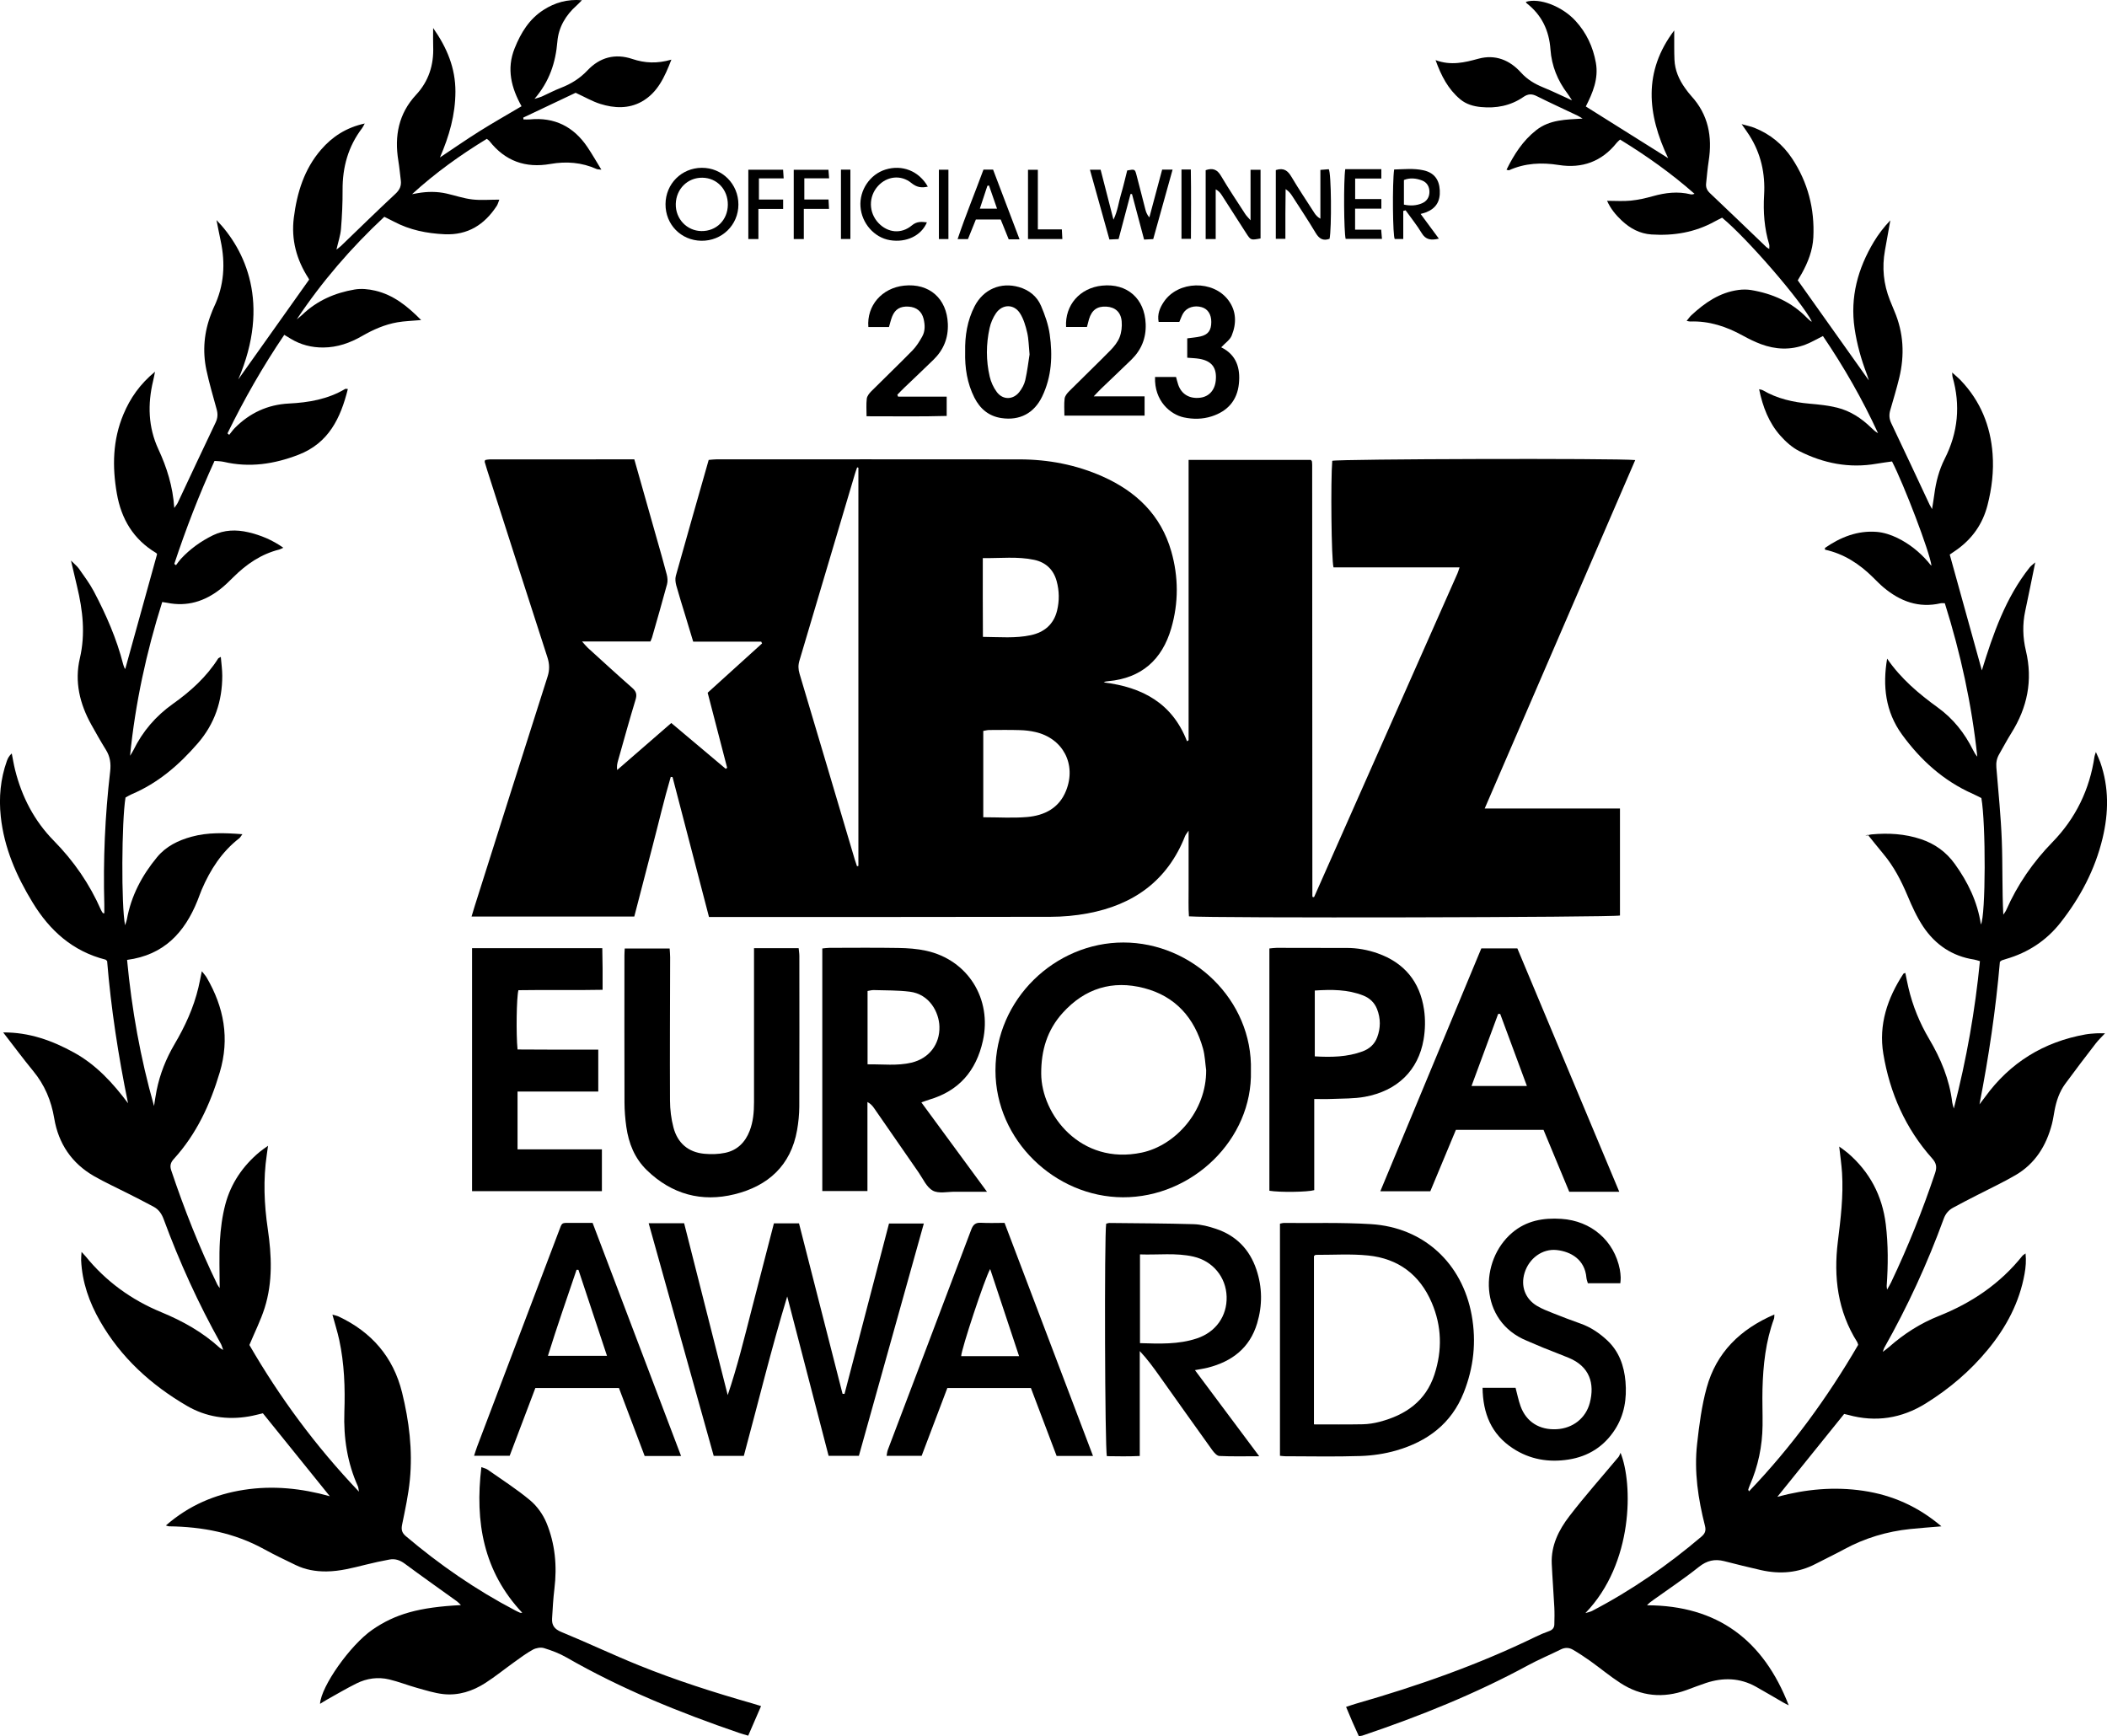 <svg width="108" height="89" viewBox="0 0 108 89" fill="none" xmlns="http://www.w3.org/2000/svg">
<g clip-path="url(#clip0_2921_7399)">
<path d="M32.513 23.546C32.906 24.934 33.287 26.275 33.666 27.616C33.839 28.227 34.017 28.837 34.176 29.452C34.217 29.61 34.233 29.795 34.191 29.95C33.946 30.863 33.681 31.77 33.422 32.679C33.405 32.736 33.377 32.791 33.339 32.885H29.836C29.975 33.039 30.046 33.132 30.13 33.209C30.887 33.897 31.642 34.59 32.41 35.265C32.614 35.444 32.658 35.601 32.578 35.866C32.262 36.904 31.975 37.95 31.679 38.994C31.638 39.138 31.607 39.284 31.634 39.473C32.543 38.683 33.453 37.894 34.409 37.063C35.342 37.848 36.27 38.63 37.199 39.411C37.224 39.395 37.248 39.378 37.272 39.361C36.943 38.093 36.613 36.824 36.273 35.511C37.197 34.674 38.13 33.828 39.062 32.984C39.047 32.953 39.032 32.922 39.017 32.891H35.531C35.391 32.429 35.262 32.001 35.132 31.572C34.975 31.053 34.809 30.537 34.665 30.014C34.623 29.857 34.599 29.67 34.642 29.518C35.192 27.548 35.756 25.582 36.326 23.577C36.457 23.567 36.591 23.547 36.725 23.547C41.904 23.546 47.082 23.543 52.26 23.549C53.733 23.551 55.16 23.823 56.51 24.423C58.236 25.191 59.505 26.4 60.037 28.263C60.411 29.575 60.416 30.902 60.034 32.212C59.565 33.822 58.51 34.762 56.81 34.919C56.764 34.923 56.718 34.929 56.672 34.937C56.657 34.939 56.644 34.95 56.576 34.983C58.559 35.224 60.093 36.053 60.843 37.998C60.871 37.981 60.898 37.964 60.925 37.947V23.575H67.188C67.195 23.582 67.206 23.593 67.216 23.605C67.225 23.616 67.237 23.628 67.243 23.641C67.249 23.655 67.249 23.672 67.251 23.687C67.254 23.733 67.259 23.779 67.259 23.826C67.263 31.195 67.265 38.565 67.269 45.934C67.269 45.949 67.276 45.964 67.279 45.979C67.294 45.983 67.309 45.989 67.324 45.989C67.338 45.989 67.359 45.984 67.363 45.975C69.811 40.449 72.259 34.923 74.706 29.396C74.742 29.315 74.765 29.227 74.813 29.086H68.353C68.242 28.703 68.203 24.625 68.288 23.622C68.618 23.527 82.84 23.486 83.818 23.584C81.251 29.526 78.693 35.448 76.102 41.446H83.036V46.931C82.687 47.028 62.05 47.073 60.942 46.974C60.907 46.513 60.93 46.039 60.925 45.566C60.921 45.085 60.925 44.604 60.925 44.123C60.925 43.643 60.925 43.163 60.925 42.581C60.829 42.726 60.773 42.787 60.745 42.859C59.842 45.149 58.101 46.388 55.742 46.824C55.12 46.939 54.479 46.997 53.847 46.998C48.142 47.011 42.436 47.006 36.731 47.006H36.341C35.718 44.615 35.095 42.225 34.473 39.835C34.442 39.832 34.412 39.828 34.381 39.825C34.035 40.999 33.759 42.194 33.448 43.379C33.134 44.575 32.826 45.773 32.512 46.984H24.171C24.229 46.791 24.275 46.631 24.325 46.472C25.57 42.542 26.812 38.612 28.067 34.685C28.177 34.34 28.169 34.036 28.059 33.696C27.022 30.497 25.997 27.294 24.969 24.092C24.922 23.945 24.879 23.797 24.843 23.675C24.852 23.631 24.852 23.614 24.86 23.601C24.867 23.59 24.882 23.578 24.894 23.576C24.97 23.565 25.046 23.549 25.122 23.549C27.57 23.548 30.019 23.548 32.511 23.548L32.513 23.546ZM43.999 23.976C43.978 23.97 43.957 23.963 43.936 23.957C43.898 24.068 43.856 24.177 43.823 24.289C42.875 27.481 41.93 30.673 40.978 33.863C40.907 34.098 40.914 34.31 40.984 34.542C41.933 37.718 42.874 40.895 43.817 44.072C43.851 44.184 43.891 44.294 43.928 44.406C43.951 44.4 43.975 44.395 43.999 44.389V23.976V23.976ZM50.4 41.895C51.186 41.895 51.916 41.944 52.637 41.883C53.532 41.808 54.285 41.431 54.644 40.533C55.186 39.176 54.485 37.846 53.064 37.524C52.809 37.466 52.545 37.435 52.283 37.428C51.757 37.412 51.23 37.419 50.703 37.422C50.602 37.423 50.501 37.453 50.4 37.469V41.895H50.4ZM50.376 28.611C50.378 29.975 50.37 31.294 50.382 32.648C51.246 32.655 52.05 32.731 52.84 32.56C53.527 32.412 54.011 32.006 54.183 31.301C54.305 30.798 54.299 30.29 54.161 29.787C53.998 29.193 53.599 28.825 53.011 28.699C52.159 28.517 51.295 28.621 50.376 28.611Z" fill="black"/>
<path d="M96.727 33.759C97.433 34.79 98.352 35.564 99.337 36.277C100.117 36.842 100.702 37.58 101.13 38.443C101.19 38.564 101.258 38.681 101.352 38.789C101.068 36.108 100.496 33.492 99.687 30.923C99.595 30.923 99.532 30.911 99.475 30.925C98.351 31.186 97.398 30.826 96.547 30.113C96.357 29.954 96.185 29.774 96.008 29.6C95.312 28.911 94.518 28.39 93.546 28.178C93.546 28.14 93.535 28.094 93.548 28.085C94.346 27.533 95.218 27.187 96.199 27.266C96.558 27.295 96.928 27.417 97.255 27.576C97.858 27.87 98.382 28.286 98.824 28.797C98.883 28.866 98.932 28.944 99.004 28.999C98.912 28.286 97.587 24.829 96.981 23.655C96.727 23.692 96.456 23.725 96.186 23.772C94.788 24.016 93.466 23.753 92.221 23.122C91.859 22.938 91.531 22.642 91.258 22.335C90.67 21.673 90.357 20.867 90.168 19.952C90.26 19.977 90.314 19.981 90.357 20.005C91.096 20.437 91.904 20.619 92.748 20.693C93.225 20.735 93.707 20.783 94.17 20.898C94.844 21.066 95.416 21.441 95.913 21.926C96.018 22.029 96.125 22.129 96.264 22.206C95.461 20.463 94.513 18.809 93.439 17.226C93.114 17.387 92.834 17.556 92.533 17.669C91.776 17.955 91.01 17.921 90.26 17.641C89.942 17.522 89.634 17.37 89.337 17.206C88.494 16.74 87.609 16.445 86.634 16.481C86.591 16.482 86.548 16.467 86.454 16.45C86.547 16.337 86.611 16.239 86.694 16.162C87.387 15.52 88.144 14.992 89.111 14.864C89.322 14.836 89.546 14.834 89.756 14.868C90.853 15.051 91.832 15.482 92.62 16.292C92.684 16.358 92.756 16.416 92.826 16.476C92.834 16.483 92.853 16.477 92.867 16.477C92.355 15.459 89.577 12.237 88.271 11.16C88.156 11.219 88.019 11.283 87.888 11.356C86.879 11.913 85.792 12.094 84.655 12.02C84.056 11.981 83.557 11.711 83.127 11.307C82.822 11.02 82.556 10.703 82.375 10.294C82.801 10.294 83.199 10.324 83.59 10.285C83.973 10.247 84.355 10.159 84.726 10.056C85.364 9.877 86.001 9.8 86.653 9.96C86.711 9.975 86.774 9.967 86.856 9.934C85.674 8.892 84.397 7.984 83.041 7.154C82.975 7.218 82.914 7.263 82.868 7.321C82.101 8.286 81.093 8.647 79.897 8.458C79.017 8.319 78.171 8.359 77.35 8.727C77.329 8.737 77.294 8.717 77.22 8.701C77.605 7.923 78.053 7.217 78.737 6.678C79.44 6.123 80.275 6.132 81.121 6.079C81.033 6.028 80.949 5.969 80.858 5.925C80.159 5.591 79.453 5.271 78.761 4.924C78.507 4.796 78.313 4.814 78.081 4.974C77.428 5.423 76.692 5.563 75.91 5.487C75.517 5.449 75.148 5.343 74.84 5.083C74.229 4.569 73.876 3.895 73.584 3.082C74.376 3.375 75.072 3.204 75.781 3.01C76.643 2.774 77.385 3.079 77.962 3.719C78.288 4.079 78.665 4.302 79.099 4.479C79.567 4.67 80.022 4.893 80.578 5.145C80.463 4.971 80.412 4.883 80.35 4.802C79.839 4.131 79.533 3.375 79.473 2.534C79.405 1.567 79.028 0.772 78.259 0.172C78.237 0.155 78.227 0.121 78.212 0.095C78.911 -0.12 80.061 0.312 80.756 1.068C81.316 1.677 81.654 2.401 81.8 3.213C81.948 4.036 81.638 4.762 81.285 5.458C82.69 6.34 84.072 7.207 85.506 8.108C84.43 5.851 84.222 3.665 85.817 1.56C85.817 1.657 85.816 1.753 85.817 1.849C85.82 2.252 85.811 2.655 85.829 3.058C85.852 3.601 86.06 4.081 86.374 4.518C86.474 4.657 86.575 4.795 86.69 4.92C87.567 5.877 87.778 7.009 87.583 8.255C87.524 8.638 87.491 9.024 87.451 9.409C87.431 9.605 87.495 9.757 87.648 9.901C88.617 10.816 89.576 11.743 90.539 12.665C90.57 12.694 90.612 12.713 90.688 12.763C90.688 12.663 90.704 12.591 90.685 12.53C90.433 11.703 90.374 10.857 90.424 9.999C90.489 8.9 90.262 7.871 89.666 6.935C89.561 6.77 89.444 6.611 89.272 6.363C89.557 6.444 89.752 6.481 89.933 6.554C90.733 6.874 91.378 7.4 91.853 8.115C92.667 9.343 93.021 10.704 92.947 12.174C92.912 12.838 92.675 13.443 92.356 14.018C92.281 14.152 92.201 14.282 92.149 14.37C93.381 16.104 94.591 17.808 95.792 19.5C95.764 19.411 95.731 19.29 95.687 19.174C95.398 18.418 95.181 17.645 95.063 16.843C94.825 15.232 95.228 13.766 96.049 12.396C96.285 12.002 96.569 11.636 96.894 11.295C96.803 11.808 96.713 12.321 96.619 12.834C96.459 13.712 96.545 14.564 96.874 15.392C96.949 15.579 97.025 15.766 97.103 15.951C97.577 17.063 97.632 18.207 97.351 19.369C97.216 19.926 97.048 20.476 96.89 21.027C96.823 21.259 96.833 21.467 96.943 21.697C97.605 23.081 98.25 24.473 98.902 25.861C98.928 25.916 98.961 25.968 99.033 26.096C99.079 25.799 99.119 25.571 99.149 25.342C99.231 24.706 99.392 24.09 99.681 23.52C100.367 22.169 100.497 20.773 100.083 19.321C100.071 19.279 100.074 19.233 100.063 19.096C100.249 19.266 100.388 19.378 100.51 19.506C101.513 20.56 102.03 21.829 102.136 23.27C102.202 24.159 102.097 25.034 101.875 25.897C101.625 26.872 101.081 27.636 100.26 28.209C100.147 28.288 100.033 28.365 99.939 28.429C100.49 30.414 101.033 32.375 101.585 34.365C102.164 32.49 102.798 30.651 104.03 29.095C104.102 29.003 104.204 28.935 104.322 28.829C104.145 29.694 103.982 30.51 103.808 31.324C103.662 32.005 103.682 32.688 103.842 33.355C104.206 34.879 103.917 36.274 103.094 37.583C102.872 37.938 102.677 38.309 102.468 38.672C102.348 38.88 102.309 39.097 102.329 39.34C102.432 40.592 102.561 41.843 102.608 43.097C102.656 44.351 102.619 45.608 102.685 46.888C102.736 46.809 102.799 46.735 102.836 46.65C103.412 45.345 104.206 44.196 105.204 43.171C106.394 41.949 107.112 40.473 107.36 38.777C107.366 38.736 107.384 38.696 107.43 38.55C107.528 38.775 107.6 38.92 107.653 39.071C108.106 40.356 108.087 41.66 107.774 42.967C107.388 44.578 106.629 46.011 105.611 47.304C104.891 48.218 103.953 48.832 102.832 49.158C102.758 49.18 102.684 49.202 102.612 49.229C102.584 49.239 102.563 49.264 102.51 49.305C102.3 51.736 101.941 54.169 101.463 56.614C101.558 56.489 101.655 56.365 101.748 56.237C103.031 54.469 104.755 53.41 106.899 53.027C107.081 52.995 107.268 52.984 107.454 52.971C107.574 52.963 107.695 52.97 107.899 52.97C107.705 53.179 107.552 53.323 107.425 53.487C106.896 54.175 106.368 54.864 105.855 55.565C105.559 55.971 105.401 56.444 105.31 56.937C105.267 57.166 105.235 57.397 105.177 57.622C104.889 58.731 104.318 59.653 103.312 60.24C102.672 60.615 101.995 60.927 101.335 61.269C100.922 61.482 100.507 61.691 100.101 61.915C99.879 62.038 99.724 62.221 99.633 62.47C98.797 64.762 97.782 66.97 96.582 69.094C96.561 69.133 96.551 69.178 96.508 69.3C96.652 69.188 96.745 69.124 96.829 69.05C97.59 68.377 98.433 67.837 99.381 67.46C101.068 66.789 102.529 65.801 103.67 64.369C103.695 64.338 103.737 64.319 103.825 64.254C103.864 64.634 103.834 64.965 103.776 65.292C103.514 66.766 102.834 68.04 101.893 69.184C100.988 70.284 99.914 71.196 98.708 71.945C97.476 72.71 96.147 72.923 94.736 72.532C94.662 72.511 94.586 72.496 94.527 72.483C93.393 73.889 92.268 75.285 91.103 76.731C92.571 76.334 94.031 76.203 95.509 76.422C96.994 76.642 98.311 77.224 99.513 78.244C98.924 78.294 98.421 78.329 97.92 78.381C96.72 78.506 95.585 78.845 94.521 79.424C94.046 79.683 93.553 79.913 93.073 80.165C92.18 80.634 91.24 80.706 90.272 80.49C89.637 80.348 89.006 80.187 88.376 80.028C87.893 79.906 87.494 79.996 87.085 80.321C86.335 80.92 85.533 81.453 84.752 82.013C84.644 82.09 84.535 82.166 84.421 82.291C88.041 82.298 90.391 84.08 91.686 87.419C91.58 87.364 91.494 87.326 91.413 87.279C90.943 87.008 90.478 86.729 90.005 86.465C89.182 86.006 88.321 85.985 87.442 86.275C87.104 86.386 86.773 86.518 86.438 86.64C85.252 87.069 84.115 86.964 83.058 86.276C82.526 85.931 82.036 85.522 81.519 85.152C81.23 84.946 80.932 84.749 80.626 84.57C80.433 84.457 80.224 84.445 80.006 84.553C79.453 84.829 78.879 85.066 78.336 85.361C75.617 86.838 72.759 87.983 69.833 88.971C69.791 88.986 69.744 88.986 69.65 88.999C69.541 88.757 69.426 88.508 69.317 88.258C69.212 88.019 69.114 87.779 68.997 87.5C69.187 87.438 69.343 87.382 69.501 87.336C72.664 86.43 75.759 85.344 78.722 83.901C78.944 83.792 79.174 83.697 79.407 83.614C79.576 83.553 79.668 83.444 79.672 83.274C79.68 82.981 79.686 82.686 79.671 82.393C79.633 81.65 79.573 80.908 79.539 80.165C79.497 79.23 79.898 78.431 80.438 77.728C81.24 76.684 82.119 75.698 82.963 74.685C83.002 74.638 83.019 74.572 83.066 74.476C83.702 76.051 83.743 80.13 81.264 82.691C81.427 82.64 81.523 82.624 81.604 82.582C83.62 81.531 85.477 80.246 87.209 78.774C87.398 78.613 87.456 78.465 87.392 78.214C87.043 76.839 86.83 75.44 86.989 74.022C87.097 73.054 87.223 72.075 87.48 71.139C87.977 69.332 89.198 68.138 90.951 67.384C90.942 67.492 90.949 67.551 90.931 67.6C90.503 68.766 90.373 69.982 90.341 71.211C90.325 71.831 90.353 72.452 90.345 73.072C90.332 74.139 90.118 75.165 89.689 76.144C89.658 76.215 89.634 76.288 89.611 76.361C89.607 76.372 89.623 76.389 89.65 76.45C91.837 74.166 93.67 71.648 95.246 68.941C95.226 68.882 95.22 68.835 95.196 68.797C94.195 67.211 93.979 65.469 94.204 63.651C94.349 62.479 94.493 61.31 94.419 60.127C94.392 59.701 94.329 59.277 94.274 58.775C94.457 58.913 94.596 59.004 94.721 59.112C95.84 60.076 96.482 61.297 96.661 62.761C96.789 63.812 96.782 64.865 96.707 65.92C96.704 65.958 96.715 65.997 96.728 66.11C96.819 65.945 96.882 65.844 96.933 65.737C97.801 63.916 98.547 62.046 99.189 60.133C99.291 59.829 99.254 59.626 99.04 59.386C97.67 57.851 96.869 56.032 96.535 54.021C96.287 52.529 96.745 51.17 97.56 49.922C97.573 49.901 97.612 49.897 97.663 49.873C97.716 50.131 97.763 50.385 97.823 50.636C98.04 51.564 98.398 52.44 98.882 53.257C99.481 54.27 99.925 55.332 100.066 56.509C100.074 56.579 100.101 56.647 100.148 56.827C100.807 54.273 101.239 51.795 101.487 49.271C101.366 49.238 101.28 49.204 101.191 49.19C100.065 49.019 99.196 48.426 98.577 47.498C98.254 47.013 98.008 46.469 97.781 45.929C97.454 45.151 97.074 44.413 96.528 43.764C96.259 43.444 96.001 43.114 95.738 42.789C95.696 42.811 95.654 42.833 95.612 42.856C95.72 42.827 95.827 42.783 95.937 42.773C96.794 42.694 97.64 42.742 98.463 43.017C99.175 43.255 99.754 43.67 100.197 44.285C100.866 45.215 101.36 46.22 101.536 47.39C101.786 46.949 101.794 42.201 101.56 40.91C101.423 40.842 101.274 40.762 101.12 40.694C99.618 40.028 98.443 38.962 97.49 37.651C96.644 36.487 96.491 35.159 96.731 33.759H96.727Z" fill="black"/>
<path d="M10.996 23.628C10.204 25.362 9.526 27.118 8.934 28.907C8.963 28.929 8.992 28.951 9.021 28.973C9.105 28.864 9.181 28.748 9.273 28.648C9.742 28.142 10.295 27.745 10.912 27.442C11.495 27.156 12.107 27.141 12.728 27.285C13.364 27.433 13.958 27.68 14.522 28.078C14.425 28.122 14.371 28.157 14.313 28.171C13.381 28.405 12.624 28.926 11.954 29.594C11.746 29.802 11.534 30.009 11.303 30.191C10.496 30.828 9.593 31.112 8.564 30.9C8.491 30.885 8.417 30.877 8.315 30.861C7.501 33.439 6.935 36.051 6.666 38.743C6.723 38.65 6.788 38.559 6.835 38.462C7.307 37.492 7.988 36.703 8.866 36.08C9.77 35.438 10.583 34.703 11.183 33.756C11.197 33.734 11.232 33.726 11.318 33.674C11.346 34.014 11.393 34.327 11.393 34.64C11.393 35.943 11.005 37.102 10.14 38.102C9.183 39.208 8.105 40.141 6.745 40.717C6.633 40.765 6.529 40.832 6.434 40.883C6.234 42.079 6.209 46.436 6.412 47.431C6.458 47.282 6.49 47.207 6.504 47.13C6.721 45.922 7.278 44.877 8.049 43.943C8.509 43.385 9.132 43.08 9.821 42.892C10.657 42.663 11.502 42.693 12.424 42.764C12.346 42.867 12.316 42.932 12.266 42.97C11.369 43.664 10.779 44.581 10.339 45.608C10.26 45.793 10.197 45.985 10.121 46.172C9.465 47.801 8.404 48.959 6.514 49.207C6.752 51.748 7.197 54.237 7.895 56.697C7.939 56.43 7.974 56.161 8.028 55.896C8.198 55.052 8.513 54.264 8.949 53.523C9.487 52.61 9.926 51.655 10.171 50.619C10.232 50.364 10.279 50.105 10.345 49.788C10.447 49.919 10.53 50.004 10.589 50.104C11.482 51.633 11.782 53.235 11.264 54.971C10.774 56.614 10.074 58.132 8.911 59.41C8.749 59.588 8.695 59.751 8.776 59.994C9.447 61.995 10.221 63.955 11.143 65.854C11.167 65.903 11.204 65.945 11.26 66.029C11.26 65.187 11.225 64.399 11.271 63.616C11.309 62.985 11.39 62.346 11.551 61.737C11.837 60.66 12.448 59.769 13.305 59.053C13.422 58.955 13.55 58.872 13.739 58.735C13.71 58.938 13.694 59.065 13.675 59.192C13.487 60.462 13.539 61.729 13.725 62.993C13.925 64.357 13.985 65.719 13.565 67.049C13.366 67.678 13.064 68.275 12.783 68.948C14.319 71.603 16.163 74.121 18.4 76.467C18.371 76.317 18.37 76.25 18.346 76.195C17.799 74.982 17.606 73.705 17.651 72.385C17.694 71.141 17.651 69.903 17.387 68.682C17.296 68.263 17.165 67.854 17.039 67.391C17.169 67.43 17.27 67.447 17.36 67.489C19.046 68.282 20.16 69.564 20.609 71.383C20.971 72.852 21.156 74.346 21.009 75.858C20.934 76.626 20.769 77.388 20.613 78.146C20.559 78.407 20.593 78.57 20.802 78.747C22.536 80.216 24.394 81.5 26.408 82.554C26.491 82.597 26.574 82.638 26.66 82.674C26.684 82.684 26.716 82.675 26.77 82.675C24.781 80.56 24.336 78.023 24.674 75.21C24.806 75.261 24.91 75.279 24.989 75.334C25.725 75.851 26.488 76.337 27.175 76.912C27.529 77.208 27.831 77.633 28.009 78.061C28.456 79.139 28.559 80.279 28.418 81.442C28.356 81.949 28.328 82.461 28.298 82.971C28.278 83.314 28.42 83.515 28.771 83.659C30.104 84.206 31.406 84.826 32.741 85.366C34.638 86.134 36.586 86.756 38.553 87.318C38.686 87.356 38.817 87.399 39.01 87.459C38.788 87.972 38.576 88.46 38.352 88.975C38.176 88.922 38.029 88.883 37.886 88.834C34.831 87.788 31.849 86.58 29.041 84.967C28.681 84.76 28.283 84.608 27.886 84.487C27.716 84.435 27.476 84.478 27.315 84.565C26.977 84.749 26.667 84.985 26.352 85.21C25.861 85.562 25.39 85.944 24.883 86.271C24.231 86.692 23.503 86.929 22.721 86.844C22.265 86.793 21.817 86.648 21.37 86.524C20.894 86.391 20.431 86.207 19.951 86.092C19.376 85.955 18.804 86.034 18.276 86.296C17.763 86.55 17.27 86.844 16.769 87.122C16.649 87.189 16.534 87.265 16.405 87.344C16.455 86.446 17.958 84.326 19.08 83.549C20.256 82.735 21.471 82.392 23.627 82.281C23.541 82.2 23.488 82.137 23.424 82.09C22.531 81.447 21.631 80.813 20.747 80.158C20.503 79.978 20.255 79.893 19.968 79.945C19.558 80.02 19.149 80.109 18.744 80.21C18.082 80.374 17.425 80.549 16.734 80.556C16.182 80.561 15.653 80.47 15.156 80.229C14.613 79.965 14.066 79.707 13.537 79.415C12.017 78.577 10.376 78.264 8.663 78.243C8.634 78.243 8.605 78.228 8.502 78.201C9.683 77.169 11.022 76.601 12.51 76.372C13.985 76.144 15.441 76.291 16.905 76.7C15.752 75.272 14.628 73.878 13.475 72.449C13.272 72.495 13.021 72.565 12.764 72.609C11.638 72.803 10.556 72.638 9.575 72.064C7.738 70.992 6.2 69.593 5.13 67.73C4.576 66.764 4.21 65.732 4.159 64.606C4.154 64.49 4.17 64.373 4.18 64.176C4.283 64.288 4.334 64.338 4.379 64.393C5.427 65.687 6.738 66.636 8.266 67.266C9.368 67.721 10.385 68.289 11.266 69.094C11.299 69.124 11.344 69.143 11.441 69.201C11.386 69.058 11.363 68.96 11.315 68.876C10.169 66.829 9.2 64.7 8.389 62.499C8.286 62.22 8.134 62.002 7.881 61.864C7.446 61.627 7.002 61.406 6.561 61.181C5.981 60.885 5.387 60.616 4.823 60.293C3.678 59.635 2.997 58.627 2.78 57.332C2.628 56.419 2.289 55.615 1.7 54.901C1.181 54.27 0.695 53.611 0.163 52.925C1.486 52.914 2.67 53.336 3.801 53.961C4.938 54.59 5.788 55.52 6.563 56.555C6.063 54.121 5.689 51.683 5.491 49.266C5.434 49.214 5.425 49.197 5.412 49.194C3.733 48.769 2.555 47.714 1.671 46.263C0.838 44.897 0.21 43.462 0.039 41.854C-0.064 40.883 0.023 39.934 0.351 39.011C0.4 38.874 0.468 38.742 0.603 38.625C0.659 38.905 0.704 39.187 0.773 39.464C1.117 40.847 1.757 42.081 2.756 43.096C3.782 44.139 4.593 45.314 5.178 46.65C5.202 46.705 5.238 46.755 5.271 46.805C5.277 46.813 5.299 46.811 5.347 46.819C5.347 46.67 5.351 46.523 5.347 46.377C5.283 44.094 5.382 41.818 5.646 39.549C5.693 39.145 5.647 38.787 5.43 38.439C5.168 38.018 4.925 37.585 4.683 37.152C4.089 36.087 3.812 34.947 4.093 33.747C4.385 32.496 4.243 31.285 3.951 30.067C3.854 29.663 3.76 29.257 3.639 28.737C3.824 28.924 3.956 29.023 4.046 29.152C4.311 29.533 4.594 29.907 4.81 30.316C5.44 31.511 5.981 32.745 6.316 34.061C6.334 34.134 6.367 34.204 6.397 34.273C6.401 34.283 6.425 34.283 6.423 34.283C6.963 32.337 7.502 30.39 8.051 28.409C8.053 28.411 8.032 28.364 7.996 28.342C6.841 27.65 6.22 26.615 5.99 25.303C5.747 23.913 5.776 22.553 6.328 21.237C6.674 20.412 7.169 19.694 7.946 19.055C7.902 19.27 7.881 19.395 7.85 19.519C7.561 20.716 7.595 21.901 8.116 23.024C8.552 23.964 8.858 24.927 8.933 26.039C9.019 25.913 9.075 25.851 9.109 25.779C9.756 24.405 10.396 23.028 11.052 21.659C11.162 21.429 11.171 21.223 11.107 20.988C10.924 20.316 10.723 19.647 10.579 18.965C10.374 17.988 10.459 17.022 10.825 16.086C10.87 15.971 10.912 15.853 10.966 15.742C11.49 14.647 11.562 13.509 11.309 12.336C11.234 11.989 11.169 11.64 11.097 11.281C12.57 12.798 13.883 15.553 12.213 19.45C13.414 17.758 14.621 16.058 15.845 14.335C15.848 14.342 15.833 14.297 15.808 14.258C15.198 13.312 14.919 12.286 15.061 11.159C15.224 9.876 15.592 8.672 16.457 7.671C17.039 6.998 17.753 6.537 18.696 6.331C18.631 6.447 18.604 6.513 18.562 6.568C17.847 7.506 17.552 8.572 17.56 9.743C17.564 10.408 17.532 11.074 17.478 11.737C17.45 12.07 17.336 12.397 17.246 12.795C17.355 12.708 17.422 12.662 17.48 12.607C18.407 11.715 19.326 10.814 20.268 9.937C20.486 9.734 20.58 9.53 20.545 9.248C20.503 8.91 20.472 8.569 20.417 8.233C20.211 6.969 20.431 5.825 21.327 4.86C21.975 4.163 22.239 3.328 22.204 2.386C22.193 2.096 22.202 1.806 22.202 1.436C22.916 2.451 23.346 3.493 23.344 4.698C23.341 5.88 23.025 6.984 22.55 8.072C23.225 7.623 23.892 7.159 24.578 6.728C25.273 6.292 25.987 5.888 26.733 5.446C26.21 4.507 25.954 3.535 26.379 2.477C26.698 1.68 27.126 0.977 27.863 0.506C28.439 0.138 29.067 -0.051 29.828 0.011C29.713 0.127 29.638 0.21 29.555 0.283C28.998 0.777 28.632 1.395 28.57 2.129C28.48 3.197 28.175 4.162 27.397 5.069C27.594 5.007 27.688 4.987 27.773 4.948C28.098 4.802 28.414 4.632 28.745 4.505C29.271 4.302 29.72 4.024 30.119 3.602C30.74 2.945 31.526 2.724 32.415 3.024C33.046 3.236 33.684 3.269 34.414 3.057C34.067 3.954 33.704 4.755 32.894 5.209C32.225 5.584 31.483 5.551 30.77 5.327C30.361 5.199 29.983 4.976 29.505 4.756C28.66 5.156 27.74 5.593 26.82 6.029C26.824 6.06 26.829 6.091 26.833 6.122C26.942 6.122 27.052 6.131 27.16 6.121C28.423 6 29.397 6.489 30.102 7.528C30.344 7.885 30.557 8.262 30.825 8.698C30.686 8.68 30.628 8.686 30.582 8.665C29.82 8.322 29.023 8.263 28.213 8.405C26.933 8.63 25.892 8.256 25.087 7.231C25.059 7.195 25.018 7.171 24.954 7.117C23.599 7.943 22.31 8.866 21.122 9.953C21.219 9.936 21.317 9.919 21.414 9.901C21.908 9.815 22.402 9.812 22.892 9.922C23.33 10.022 23.761 10.171 24.204 10.223C24.646 10.275 25.099 10.234 25.595 10.234C25.541 10.367 25.517 10.47 25.463 10.553C24.833 11.518 23.98 12.063 22.787 12.008C21.876 11.965 21.005 11.793 20.194 11.362C20.045 11.283 19.893 11.21 19.699 11.113C18.006 12.692 16.504 14.431 15.211 16.371C15.306 16.292 15.406 16.219 15.495 16.134C16.248 15.411 17.166 15.012 18.176 14.841C18.516 14.783 18.893 14.82 19.232 14.9C20.165 15.118 20.881 15.691 21.587 16.407C21.124 16.449 20.741 16.457 20.368 16.522C19.721 16.636 19.126 16.897 18.557 17.226C17.945 17.579 17.295 17.809 16.575 17.814C15.97 17.818 15.41 17.675 14.893 17.36C14.803 17.305 14.712 17.25 14.571 17.165C13.469 18.79 12.511 20.472 11.66 22.216C11.69 22.241 11.719 22.266 11.749 22.291C11.843 22.174 11.928 22.049 12.033 21.943C12.796 21.171 13.721 20.741 14.804 20.686C15.823 20.635 16.805 20.468 17.696 19.936C17.717 19.924 17.753 19.937 17.83 19.942C17.458 21.434 16.849 22.713 15.299 23.312C14.054 23.793 12.789 23.984 11.473 23.676C11.398 23.658 11.32 23.652 11.243 23.644C11.182 23.637 11.12 23.636 10.995 23.629L10.996 23.628Z" fill="black"/>
<path d="M64.119 54.886C64.213 58.413 61.105 61.389 57.557 61.376C54.092 61.363 51.029 58.464 51.025 54.881C51.022 51.204 54.1 48.312 57.585 48.315C61.112 48.317 64.219 51.256 64.119 54.886ZM61.825 54.857C61.774 54.49 61.763 54.111 61.665 53.757C61.226 52.174 60.246 51.068 58.641 50.652C57.021 50.231 55.606 50.667 54.472 51.922C53.672 52.806 53.364 53.853 53.37 55.04C53.379 57.126 55.385 59.748 58.525 59.085C60.237 58.724 61.843 56.973 61.825 54.857Z" fill="black"/>
<path d="M50.591 61.093C49.968 61.093 49.462 61.096 48.955 61.092C48.569 61.089 48.116 61.199 47.814 61.035C47.495 60.862 47.312 60.428 47.084 60.1C46.322 59.006 45.566 57.907 44.807 56.812C44.724 56.692 44.628 56.58 44.463 56.492V61.057H42.149V48.621C42.274 48.609 42.393 48.59 42.511 48.589C43.689 48.587 44.867 48.575 46.044 48.595C46.522 48.602 47.009 48.636 47.473 48.738C49.612 49.207 50.855 51.207 50.381 53.351C50.039 54.894 49.154 55.926 47.621 56.374C47.507 56.408 47.396 56.453 47.227 56.512C48.341 58.029 49.428 59.509 50.591 61.093H50.591ZM44.469 54.56C45.247 54.55 45.986 54.647 46.715 54.475C47.617 54.263 48.18 53.534 48.153 52.625C48.132 51.894 47.651 50.965 46.633 50.837C46.023 50.76 45.402 50.774 44.785 50.754C44.684 50.751 44.581 50.783 44.469 50.8V54.56V54.56Z" fill="black"/>
<path d="M33.249 62.706H35.067C35.81 65.639 36.556 68.578 37.301 71.516C37.792 70.068 38.151 68.596 38.528 67.129C38.907 65.662 39.286 64.194 39.669 62.712H40.955C41.697 65.619 42.443 68.534 43.187 71.45C43.221 71.452 43.255 71.454 43.288 71.457C44.049 68.544 44.809 65.63 45.568 62.722H47.353C46.237 66.715 45.133 70.664 44.025 74.628H42.472C41.766 71.909 41.059 69.184 40.351 66.459C39.528 69.168 38.864 71.91 38.127 74.632H36.583C35.476 70.67 34.372 66.722 33.249 62.705V62.706Z" fill="black"/>
<path d="M73.314 61.068H70.752C72.487 56.895 74.203 52.767 75.929 48.617H77.776C79.501 52.736 81.233 56.874 83 61.093H80.436C79.995 60.032 79.563 58.991 79.117 57.919H74.626C74.198 58.946 73.76 59.999 73.314 61.068H73.314ZM78.265 55.67C77.792 54.392 77.344 53.183 76.896 51.975C76.862 51.975 76.827 51.975 76.793 51.974C76.342 53.194 75.891 54.414 75.427 55.67H78.265Z" fill="black"/>
<path d="M38.649 48.605H40.937C40.95 48.745 40.973 48.877 40.973 49.008C40.975 51.582 40.98 54.156 40.97 56.73C40.968 57.131 40.926 57.537 40.857 57.932C40.538 59.75 39.366 60.797 37.658 61.22C35.966 61.64 34.436 61.225 33.16 59.991C32.529 59.379 32.225 58.613 32.104 57.766C32.045 57.353 32.012 56.932 32.01 56.515C32.002 54.003 32.006 51.491 32.007 48.978C32.007 48.872 32.016 48.766 32.022 48.624H34.325C34.334 48.773 34.35 48.923 34.35 49.072C34.346 51.522 34.331 53.972 34.343 56.422C34.345 56.881 34.403 57.353 34.52 57.797C34.73 58.594 35.275 59.07 36.107 59.146C36.456 59.178 36.823 59.169 37.165 59.098C37.786 58.97 38.196 58.563 38.425 57.972C38.608 57.5 38.648 57.008 38.649 56.51C38.65 54.075 38.649 51.641 38.649 49.206C38.649 49.022 38.649 48.838 38.649 48.605H38.649Z" fill="black"/>
<path d="M67.365 56.338V61.01C67.013 61.111 65.599 61.129 65.066 61.041V48.621C65.201 48.609 65.32 48.589 65.439 48.589C66.632 48.589 67.826 48.597 69.02 48.594C69.569 48.593 70.097 48.688 70.614 48.87C71.986 49.355 72.784 50.331 72.993 51.756C73.066 52.255 73.056 52.786 72.971 53.283C72.701 54.87 71.626 55.92 69.96 56.225C69.401 56.328 68.82 56.309 68.248 56.335C67.974 56.348 67.697 56.338 67.365 56.338ZM67.393 50.777V54.152C68.242 54.202 69.055 54.187 69.84 53.898C70.19 53.769 70.456 53.535 70.589 53.182C70.772 52.701 70.773 52.209 70.585 51.729C70.455 51.397 70.208 51.163 69.876 51.032C69.079 50.718 68.251 50.721 67.393 50.777Z" fill="black"/>
<path d="M24.198 48.607H30.872C30.877 48.962 30.885 49.312 30.888 49.661C30.891 50 30.888 50.34 30.888 50.74C29.428 50.77 27.996 50.736 26.573 50.76C26.476 51.116 26.448 52.995 26.528 53.799C27.209 53.802 27.9 53.806 28.591 53.808C29.27 53.809 29.951 53.808 30.666 53.808V55.956H26.528V58.919H30.852V61.062H24.197V48.606L24.198 48.607Z" fill="black"/>
<path d="M65.608 74.629V62.729C65.692 62.713 65.751 62.691 65.81 62.692C67.297 62.706 68.787 62.661 70.269 62.752C72.967 62.917 74.95 64.749 75.435 67.419C75.682 68.781 75.538 70.102 75.028 71.388C74.393 72.99 73.154 73.899 71.561 74.358C70.972 74.528 70.344 74.619 69.731 74.639C68.446 74.681 67.159 74.653 65.873 74.651C65.798 74.651 65.723 74.638 65.608 74.628V74.629ZM67.35 73.018C68.21 73.018 69.027 73.028 69.844 73.012C70.135 73.006 70.432 72.96 70.714 72.886C72.048 72.537 73.085 71.825 73.53 70.451C73.931 69.213 73.904 67.983 73.387 66.777C72.771 65.338 71.666 64.517 70.129 64.36C69.241 64.269 68.336 64.331 67.44 64.327C67.416 64.327 67.392 64.359 67.35 64.39V73.017V73.018Z" fill="black"/>
<path d="M61.25 70.237C62.344 71.702 63.411 73.132 64.545 74.651C63.79 74.651 63.145 74.668 62.504 74.637C62.375 74.631 62.228 74.463 62.137 74.336C61.231 73.077 60.337 71.811 59.438 70.547C59.127 70.11 58.813 69.674 58.422 69.259V74.638C57.828 74.666 57.279 74.653 56.737 74.647C56.632 74.307 56.602 63.332 56.7 62.731C56.751 62.719 56.809 62.693 56.868 62.693C58.308 62.709 59.749 62.712 61.189 62.755C61.569 62.767 61.957 62.869 62.321 62.991C63.36 63.336 64.055 64.049 64.402 65.087C64.706 65.995 64.713 66.917 64.439 67.833C64.06 69.104 63.148 69.795 61.908 70.111C61.715 70.16 61.517 70.187 61.25 70.237L61.25 70.237ZM58.433 64.305V68.853C59.437 68.884 60.407 68.925 61.35 68.61C62.319 68.288 62.904 67.464 62.874 66.469C62.845 65.475 62.174 64.645 61.172 64.417C60.276 64.213 59.364 64.338 58.434 64.304L58.433 64.305Z" fill="black"/>
<path d="M56.026 74.636H54.16C53.72 73.472 53.282 72.315 52.841 71.152H48.559C48.124 72.3 47.686 73.455 47.242 74.628H45.445C45.466 74.523 45.472 74.419 45.507 74.326C46.933 70.561 48.364 66.799 49.784 63.032C49.882 62.77 50.012 62.666 50.29 62.683C50.675 62.705 51.061 62.688 51.491 62.688C52.999 66.66 54.501 70.618 56.025 74.636H56.026ZM52.235 69.519C51.732 68.003 51.25 66.55 50.754 65.054C50.48 65.519 49.273 69.175 49.268 69.519H52.236H52.235Z" fill="black"/>
<path d="M34.91 74.638H33.044C32.605 73.478 32.168 72.322 31.726 71.154H27.441C27.004 72.306 26.562 73.474 26.125 74.626H24.3C24.359 74.447 24.402 74.302 24.455 74.16C25.85 70.483 27.245 66.806 28.64 63.129C28.823 62.649 28.759 62.691 29.259 62.688C29.613 62.686 29.968 62.688 30.375 62.688C31.881 66.654 33.383 70.613 34.91 74.638L34.91 74.638ZM29.65 65.096C29.618 65.095 29.586 65.094 29.553 65.093C29.058 66.555 28.548 68.013 28.085 69.504H31.113C30.615 68.004 30.133 66.55 29.65 65.096Z" fill="black"/>
<path d="M75.992 71.142H77.684C77.772 71.47 77.833 71.788 77.942 72.089C78.234 72.892 78.913 73.314 79.794 73.265C80.62 73.22 81.285 72.7 81.49 71.914C81.75 70.918 81.481 70.047 80.405 69.604C79.976 69.427 79.54 69.264 79.11 69.09C78.823 68.973 78.541 68.845 78.255 68.727C75.791 67.717 75.823 64.631 77.508 63.195C78.241 62.57 79.109 62.421 80.033 62.482C81.566 62.583 82.74 63.6 83.028 65.073C83.055 65.21 83.066 65.35 83.073 65.489C83.078 65.578 83.062 65.668 83.054 65.783H81.39C81.367 65.697 81.325 65.599 81.316 65.498C81.236 64.559 80.509 64.157 79.79 64.08C79.063 64.002 78.377 64.5 78.146 65.251C77.94 65.924 78.169 66.573 78.777 66.94C79.04 67.099 79.334 67.21 79.62 67.324C80.08 67.507 80.543 67.684 81.01 67.849C81.533 68.033 81.981 68.337 82.379 68.707C82.988 69.274 83.249 70.014 83.319 70.824C83.393 71.694 83.264 72.529 82.783 73.277C82.223 74.148 81.417 74.661 80.4 74.82C79.386 74.978 78.422 74.819 77.55 74.249C76.438 73.522 76.01 72.455 75.993 71.141L75.992 71.142Z" fill="black"/>
<path d="M49.472 18.038C49.455 17.22 49.579 16.43 49.958 15.696C50.408 14.828 51.297 14.447 52.23 14.716C52.752 14.867 53.154 15.191 53.362 15.68C53.56 16.146 53.736 16.64 53.806 17.137C53.961 18.224 53.91 19.306 53.421 20.322C53.006 21.184 52.271 21.571 51.332 21.432C50.682 21.335 50.236 20.957 49.945 20.383C49.573 19.646 49.452 18.856 49.472 18.038H49.472ZM52.773 18.17C52.729 17.726 52.728 17.379 52.651 17.051C52.572 16.711 52.47 16.355 52.285 16.064C51.975 15.574 51.379 15.581 51.05 16.059C50.897 16.283 50.782 16.553 50.724 16.818C50.542 17.644 50.538 18.481 50.73 19.305C50.794 19.583 50.923 19.867 51.094 20.096C51.401 20.508 51.925 20.503 52.244 20.1C52.384 19.923 52.504 19.704 52.553 19.487C52.659 19.022 52.713 18.545 52.773 18.17Z" fill="black"/>
<path d="M62.597 17.804C63.382 18.191 63.585 18.876 63.503 19.67C63.416 20.528 62.923 21.082 62.105 21.344C61.637 21.494 61.158 21.498 60.682 21.397C59.996 21.25 59.158 20.559 59.205 19.324H60.281C60.315 19.448 60.346 19.582 60.39 19.712C60.554 20.207 60.97 20.455 61.519 20.388C61.971 20.333 62.271 20 62.318 19.502C62.38 18.855 62.117 18.503 61.475 18.393C61.28 18.36 61.08 18.357 60.855 18.337V17.345C61.084 17.313 61.313 17.298 61.533 17.247C61.929 17.156 62.087 16.932 62.088 16.508C62.09 16.117 61.912 15.839 61.6 15.748C61.227 15.637 60.834 15.757 60.652 16.052C60.572 16.182 60.525 16.331 60.45 16.501H59.389C59.312 16.108 59.452 15.772 59.661 15.465C60.395 14.386 62.185 14.344 62.965 15.392C63.382 15.953 63.384 16.586 63.134 17.203C63.043 17.427 62.797 17.588 62.597 17.803L62.597 17.804Z" fill="black"/>
<path d="M46.035 20.333H48.525V21.322C47.185 21.363 45.831 21.334 44.418 21.339C44.418 21.017 44.394 20.724 44.429 20.438C44.445 20.304 44.555 20.163 44.657 20.061C45.358 19.359 46.076 18.675 46.769 17.966C46.97 17.76 47.13 17.505 47.271 17.251C47.428 16.969 47.416 16.652 47.341 16.344C47.246 15.959 46.976 15.744 46.576 15.718C46.151 15.691 45.883 15.845 45.73 16.224C45.662 16.395 45.623 16.577 45.566 16.765H44.51C44.42 15.662 45.208 14.762 46.342 14.642C47.631 14.506 48.532 15.302 48.584 16.596C48.614 17.326 48.366 17.933 47.853 18.436C47.355 18.924 46.846 19.4 46.343 19.883C46.224 19.997 46.111 20.118 45.995 20.235C46.008 20.268 46.022 20.3 46.035 20.333V20.333Z" fill="black"/>
<path d="M55.714 16.763H54.645C54.578 15.639 55.356 14.757 56.49 14.642C57.779 14.511 58.675 15.307 58.725 16.604C58.753 17.334 58.502 17.94 57.989 18.441C57.479 18.939 56.959 19.427 56.445 19.921C56.338 20.023 56.239 20.134 56.063 20.317H58.669V21.306H54.559C54.559 21.011 54.535 20.718 54.57 20.431C54.587 20.297 54.7 20.158 54.803 20.055C55.503 19.354 56.22 18.668 56.915 17.961C57.107 17.766 57.291 17.535 57.389 17.286C57.486 17.038 57.518 16.742 57.495 16.475C57.455 15.997 57.16 15.745 56.709 15.718C56.242 15.691 55.962 15.893 55.82 16.362C55.781 16.493 55.75 16.628 55.714 16.763H55.714Z" fill="black"/>
<path d="M59.113 12.256C58.955 12.264 58.821 12.271 58.644 12.281C58.435 11.494 58.23 10.722 58.024 9.95C57.999 9.947 57.975 9.945 57.95 9.943C57.75 10.701 57.548 11.459 57.337 12.256C57.188 12.262 57.043 12.269 56.866 12.277C56.531 11.079 56.205 9.909 55.867 8.699H56.415C56.626 9.519 56.837 10.34 57.074 11.261C57.293 10.803 57.336 10.38 57.454 9.985C57.578 9.571 57.673 9.148 57.778 8.738C58.165 8.668 58.173 8.666 58.252 8.963C58.407 9.546 58.552 10.133 58.704 10.717C58.74 10.859 58.787 10.999 58.913 11.146C59.131 10.333 59.348 9.52 59.569 8.696H60.104C59.769 9.899 59.443 11.069 59.112 12.256H59.113Z" fill="black"/>
<path d="M64.1 11.293V8.702H64.613V12.223C64.114 12.317 64.112 12.318 63.879 11.958C63.46 11.307 63.044 10.653 62.624 10.002C62.553 9.892 62.471 9.789 62.314 9.706V12.255H61.8V8.724C62.163 8.598 62.392 8.687 62.584 9.014C62.977 9.681 63.41 10.325 63.83 10.975C63.887 11.064 63.967 11.138 64.099 11.292L64.1 11.293Z" fill="black"/>
<path d="M34.113 10.464C34.119 9.426 34.933 8.61 35.968 8.602C37.015 8.594 37.851 9.432 37.849 10.488C37.847 11.536 37.001 12.36 35.944 12.342C34.904 12.324 34.106 11.507 34.113 10.464ZM35.954 11.845C36.719 11.855 37.298 11.28 37.307 10.502C37.316 9.719 36.755 9.119 36.001 9.11C35.248 9.1 34.659 9.682 34.639 10.455C34.62 11.216 35.207 11.836 35.954 11.845Z" fill="black"/>
<path d="M65.396 8.718C65.811 8.585 66.013 8.755 66.194 9.06C66.565 9.686 66.971 10.292 67.364 10.904C67.436 11.016 67.52 11.12 67.68 11.211V8.709C67.865 8.694 67.997 8.684 68.106 8.675C68.243 8.814 68.261 11.732 68.15 12.242C67.818 12.364 67.616 12.238 67.438 11.94C67.057 11.301 66.644 10.683 66.242 10.057C66.16 9.93 66.071 9.807 65.898 9.695C65.894 10.116 65.888 10.537 65.886 10.957C65.884 11.374 65.886 11.791 65.886 12.244H65.395V8.719L65.396 8.718Z" fill="black"/>
<path d="M71.928 10.812V12.253H71.493C71.388 12.149 71.362 9.397 71.46 8.689C71.956 8.676 72.462 8.619 72.962 8.73C73.503 8.85 73.77 9.194 73.8 9.753C73.831 10.319 73.606 10.682 73.1 10.883C73.03 10.911 72.956 10.927 72.818 10.967C73.136 11.398 73.433 11.8 73.753 12.234C73.345 12.329 73.079 12.293 72.872 11.948C72.627 11.54 72.324 11.168 72.047 10.78C72.007 10.791 71.968 10.802 71.929 10.813L71.928 10.812ZM71.962 10.489C72.295 10.56 72.595 10.544 72.886 10.422C73.14 10.315 73.269 10.103 73.27 9.84C73.272 9.576 73.147 9.35 72.894 9.253C72.592 9.138 72.275 9.101 71.962 9.227V10.489H71.962Z" fill="black"/>
<path d="M52.26 12.268H51.704C51.572 11.941 51.436 11.603 51.293 11.251H50.021C49.885 11.588 49.753 11.914 49.615 12.257H49.085C49.494 11.037 49.975 9.879 50.411 8.694H50.903C51.344 9.853 51.79 11.03 52.26 12.268V12.268ZM51.106 10.697C50.953 10.256 50.823 9.881 50.693 9.507C50.665 9.513 50.638 9.52 50.611 9.526C50.486 9.904 50.36 10.283 50.224 10.697H51.106Z" fill="black"/>
<path d="M47.558 9.567C47.224 9.646 46.976 9.594 46.718 9.383C46.182 8.944 45.465 9.029 45.005 9.534C44.511 10.077 44.521 10.898 45.029 11.433C45.508 11.938 46.201 12.008 46.74 11.555C46.992 11.344 47.23 11.363 47.511 11.398C47.221 12.087 46.451 12.45 45.612 12.311C44.809 12.177 44.166 11.442 44.106 10.588C44.047 9.746 44.594 8.938 45.388 8.692C46.242 8.428 47.099 8.76 47.559 9.567L47.558 9.567Z" fill="black"/>
<path d="M70.805 10.205V10.697H69.459V11.774H70.796C70.81 11.948 70.822 12.078 70.836 12.246H68.975C68.885 11.903 68.864 9.261 68.955 8.673H70.804V9.154H69.462V10.205H70.805H70.805Z" fill="black"/>
<path d="M42.465 8.703C42.475 8.838 42.484 8.956 42.498 9.142H41.228V10.227H42.469C42.478 10.407 42.484 10.525 42.493 10.708H41.202V12.254H40.685V8.703H42.465Z" fill="black"/>
<path d="M38.357 8.699H40.14C40.149 8.841 40.157 8.959 40.169 9.145H38.901V10.23H40.142V10.71H38.874V12.254H38.357V8.699V8.699Z" fill="black"/>
<path d="M52.693 8.702H53.198V11.758H54.428C54.438 11.948 54.446 12.088 54.454 12.254H52.693V8.702V8.702Z" fill="black"/>
<path d="M48.126 8.7H48.614V12.255H48.126V8.7Z" fill="black"/>
<path d="M43.105 8.696H43.589V12.251H43.105V8.696Z" fill="black"/>
<path d="M60.56 8.688H61.039C61.06 9.869 61.047 11.037 61.045 12.242H60.56V8.688H60.56Z" fill="black"/>
</g>
<defs>
<clipPath id="clip0_2921_7399">
<rect width="108" height="89" fill="white"/>
</clipPath>
</defs>
</svg>
